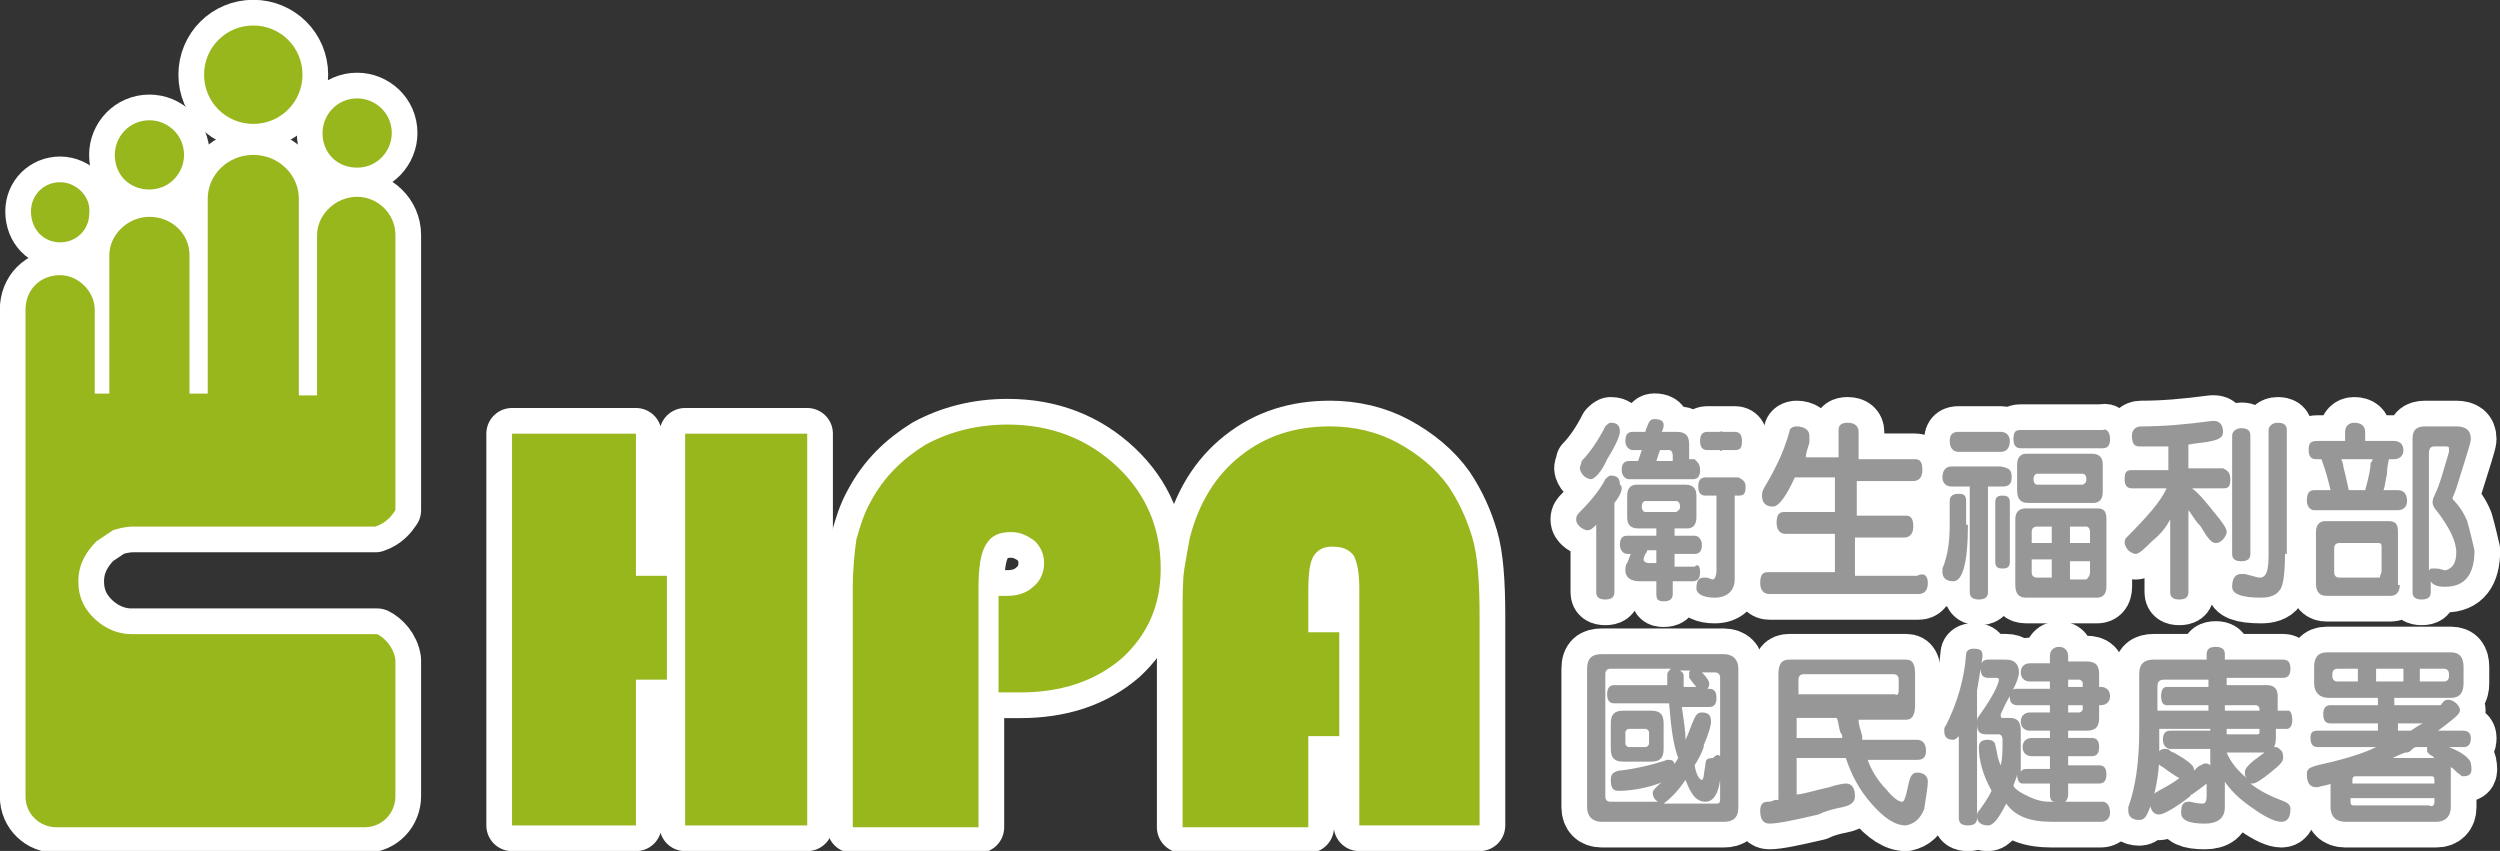 <?xml version="1.0" encoding="utf-8"?>
<!-- Generator: Adobe Illustrator 25.0.0, SVG Export Plug-In . SVG Version: 6.00 Build 0)  -->
<svg version="1.1" id="圖層_5" xmlns="http://www.w3.org/2000/svg" xmlns:xlink="http://www.w3.org/1999/xlink" x="0px" y="0px"
	 viewBox="0 0 137.2 46.7" style="enable-background:new 0 0 137.2 46.7;" xml:space="preserve">
<rect x="0" y="0" width="137.2" height="46.7" fill="#333333" stroke="none"/>
<style type="text/css">
	.st0{fill:#FFFFFF;stroke:#FFFFFF;stroke-width:2.819;stroke-linecap:round;stroke-linejoin:round;stroke-miterlimit:10;}
	.st1{fill:#98B71D;}
	.st2{fill:#979797;}
</style>
<g>
	<g>
		<g>
			<g>
				<path class="st0" d="M28.1,45.3V23.8h6.8v7.8h1.7v5.7h-1.7v8H28.1z M37.6,45.3V23.8h6.7v21.5H37.6z"/>
				<path class="st0" d="M46.8,45.3v-13c0-1.1,0.1-2,0.2-2.7c0.2-0.7,0.4-1.4,0.8-2.1c0.7-1.3,1.7-2.3,3-3.1
					c1.3-0.7,2.8-1.1,4.5-1.1c2.4,0,4.4,0.8,6,2.3c1.6,1.5,2.4,3.4,2.4,5.6c0,2-0.7,3.6-2.1,4.9C60.1,37.4,58.2,38,56,38
					c-0.3,0-0.5,0-0.7,0c-0.2,0-0.3,0-0.5,0v-5.3c0.1,0,0.1,0,0.2,0c0.1,0,0.1,0,0.3,0c0.6,0,1.1-0.2,1.4-0.5
					c0.4-0.3,0.6-0.8,0.6-1.3c0-0.5-0.2-0.9-0.5-1.2c-0.4-0.3-0.8-0.5-1.3-0.5c-0.7,0-1.1,0.2-1.4,0.7c-0.3,0.5-0.4,1.3-0.4,2.4
					v13.1H46.8z"/>
				<path class="st0" d="M64.9,45.3V33.9c0-1.2,0-2.1,0.1-2.7c0.1-0.6,0.2-1.2,0.3-1.7c0.5-1.9,1.4-3.4,2.8-4.5
					c1.4-1.1,3-1.6,4.9-1.6c1.3,0,2.6,0.3,3.7,0.9c1.1,0.6,2.1,1.4,2.8,2.4c0.6,0.9,1,1.8,1.3,2.8c0.3,1,0.4,2.5,0.4,4.3v11.5h-6.6
					v-13c0-0.8-0.1-1.4-0.3-1.8C74,30.1,73.6,30,73.1,30c-0.5,0-0.8,0.2-1,0.5c-0.2,0.3-0.3,0.9-0.3,1.9v2.3h1.7v5.7h-1.7v5H64.9z"
					/>
			</g>
			<g>
				<path class="st0" d="M88.6,27.6v4.9c0,0.3-0.2,0.4-0.5,0.4c-0.3,0-0.5-0.1-0.5-0.4v-3.7c-0.2,0.2-0.3,0.3-0.5,0.3
					c-0.1,0-0.3-0.1-0.4-0.2c-0.1-0.1-0.2-0.2-0.2-0.4s0.1-0.3,0.2-0.4c0.8-0.8,1.2-1.4,1.4-1.8c0.1-0.1,0.2-0.2,0.3-0.2
					c0.4,0,0.5,0.2,0.5,0.5C89.1,26.7,89,27.1,88.6,27.6z M87.3,26.3c-0.1,0-0.3-0.1-0.4-0.2c-0.1-0.1-0.2-0.3-0.2-0.4
					s0.1-0.3,0.1-0.4c0.4-0.4,0.9-1.1,1.3-1.9c0.1-0.1,0.2-0.2,0.3-0.2c0.4,0,0.5,0.2,0.5,0.5c0,0.2-0.2,0.7-0.7,1.5
					C87.9,25.9,87.5,26.3,87.3,26.3z M93.3,31.4c0,0.3-0.1,0.5-0.4,0.5h-1.1v0.7c0,0.3-0.2,0.4-0.5,0.4c-0.3,0-0.4-0.1-0.4-0.4v-0.7
					h-0.9c-0.5,0-0.8-0.2-0.8-0.6c0-0.1,0-0.3,0.1-0.4c0.1-0.2,0.1-0.3,0.2-0.5h-0.2c-0.2,0-0.4-0.2-0.4-0.5c0-0.3,0.1-0.5,0.4-0.5
					h1.6V29h-1c-0.4,0-0.6-0.2-0.6-0.6v-1.2c0-0.4,0.2-0.6,0.5-0.6h2.7c0.4,0,0.6,0.2,0.6,0.6v1.2c0,0.4-0.2,0.6-0.5,0.6h-0.7v0.4
					h1.1c0.2,0,0.4,0.2,0.4,0.5c0,0.3-0.1,0.5-0.4,0.5h-1.1v0.7h1.1C93.2,30.9,93.3,31.1,93.3,31.4z M93.3,25.8
					c0,0.3-0.1,0.5-0.4,0.5h-3.5c-0.2,0-0.4-0.2-0.4-0.5c0-0.3,0.1-0.5,0.4-0.5h0.5l0.2-0.6h-0.5c-0.2,0-0.4-0.2-0.4-0.5
					c0-0.3,0.1-0.5,0.4-0.5h0.7c0,0,0-0.1,0.1-0.3c0.1-0.3,0.2-0.4,0.4-0.4c0.3,0,0.5,0.1,0.5,0.3c0,0.1,0,0.2-0.1,0.4H92
					c0.5,0,0.7,0.2,0.7,0.7v0.8h0.3C93.2,25.4,93.3,25.5,93.3,25.8z M92.2,27.8c0-0.2-0.1-0.3-0.2-0.3h-1.7c-0.1,0-0.2,0.1-0.2,0.3
					c0,0.2,0.1,0.3,0.2,0.3H92C92.1,28,92.2,28,92.2,27.8z M90.9,30.9v-0.7h-0.5c0,0,0,0.1-0.1,0.2c-0.1,0.2-0.1,0.3-0.1,0.3
					c0,0.1,0.1,0.2,0.3,0.2H90.9z M91.8,25.4V25c0-0.2-0.1-0.3-0.2-0.3h-0.5l-0.2,0.6H91.8z M95.8,26.7c0,0.4-0.1,0.5-0.4,0.5h-0.2
					v4.6c0,0.6-0.4,1-1.1,1c-0.6,0-1-0.2-1-0.5c0-0.4,0.1-0.6,0.4-0.6c0,0,0.1,0,0.1,0c0.2,0,0.3,0.1,0.4,0.1c0,0,0,0,0,0
					c0.1,0,0.2-0.2,0.2-0.5v-4.1h-0.6c-0.3,0-0.4-0.2-0.4-0.5c0-0.3,0.1-0.5,0.4-0.5h1.8C95.6,26.3,95.8,26.4,95.8,26.7z M95.6,24.2
					c0,0.4-0.1,0.5-0.4,0.5h-1.5c-0.3,0-0.4-0.2-0.4-0.5c0-0.3,0.1-0.5,0.4-0.5h1.5C95.5,23.7,95.6,23.9,95.6,24.2z"/>
				<path class="st0" d="M105.8,32c0,0.4-0.2,0.6-0.5,0.6h-8.2c-0.3,0-0.5-0.2-0.5-0.6c0-0.4,0.1-0.6,0.4-0.6h3.7v-2.1h-2.7
					c-0.3,0-0.5-0.2-0.5-0.6c0-0.4,0.1-0.6,0.4-0.6h2.8v-1.9h-2.2c-0.5,1.1-0.9,1.6-1.2,1.6c-0.4,0-0.6-0.2-0.6-0.6
					c0-0.1,0-0.2,0.1-0.4c0.6-1,1.1-2,1.4-3.1c0-0.2,0.2-0.3,0.4-0.3c0.4,0,0.7,0.2,0.7,0.5c0,0.1,0,0.1,0,0.2c0,0,0,0.1,0,0.2
					c-0.1,0.3-0.2,0.6-0.2,0.8h1.8v-1.5c0-0.3,0.2-0.4,0.5-0.4c0.4,0,0.6,0.2,0.6,0.5v1.5h3.1c0.3,0,0.4,0.2,0.4,0.6
					s-0.2,0.6-0.5,0.6h-3.1v1.9h2.7c0.3,0,0.4,0.2,0.4,0.6c0,0.4-0.2,0.6-0.5,0.6h-2.7v2.1h3.4C105.6,31.4,105.8,31.6,105.8,32z"/>
				<path class="st0" d="M108,28.8c0,2.1-0.3,3.1-0.8,3.1c-0.4,0-0.6-0.2-0.6-0.5c0-0.1,0-0.2,0-0.2c0.3-0.7,0.4-1.5,0.4-2.4v-1.3
					c0-0.3,0.2-0.4,0.5-0.4c0.3,0,0.4,0.1,0.4,0.4V28.8z M110.4,26.2c0,0.4-0.2,0.5-0.5,0.5h-0.8v5.8c0,0.3-0.2,0.4-0.5,0.4
					c-0.3,0-0.5-0.1-0.5-0.4v-5.8h-1c-0.3,0-0.5-0.2-0.5-0.5c0-0.4,0.2-0.6,0.5-0.6h2.7C110.3,25.7,110.4,25.8,110.4,26.2z
					 M110.3,24.2c0,0.4-0.2,0.6-0.5,0.6h-2.3c-0.3,0-0.5-0.2-0.5-0.6c0-0.4,0.2-0.5,0.5-0.5h2.3C110.1,23.7,110.3,23.9,110.3,24.2z
					 M110.3,30.8c0,0.3-0.1,0.4-0.4,0.4c-0.3,0-0.4-0.1-0.4-0.4v-3.2c0-0.3,0.1-0.4,0.4-0.4c0.3,0,0.4,0.1,0.4,0.4V30.8z
					 M115.8,24.1c0,0.3-0.1,0.5-0.4,0.5h-4.5c-0.3,0-0.4-0.2-0.4-0.5c0-0.4,0.1-0.5,0.4-0.5h4.5C115.6,23.5,115.8,23.7,115.8,24.1z
					 M115.6,32.2c0,0.4-0.2,0.6-0.5,0.6h-3.9c-0.4,0-0.6-0.2-0.6-0.7v-3.6c0-0.4,0.2-0.6,0.6-0.6h3.9c0.4,0,0.5,0.2,0.5,0.6V32.2z
					 M115.4,27c0,0.4-0.2,0.6-0.5,0.6h-3.6c-0.4,0-0.6-0.2-0.6-0.7v-1.4c0-0.4,0.2-0.6,0.5-0.6h3.6c0.4,0,0.6,0.2,0.6,0.6V27z
					 M112.6,29.8v-0.9h-0.8c-0.2,0-0.3,0.1-0.3,0.3v0.6H112.6z M112.6,31.7v-1h-1.1v0.7c0,0.2,0.1,0.3,0.3,0.3H112.6z M114.5,26.3
					c0-0.2-0.1-0.3-0.2-0.3h-2.5c-0.1,0-0.2,0.1-0.2,0.3c0,0.2,0.1,0.3,0.2,0.3h2.5C114.5,26.5,114.5,26.4,114.5,26.3z M114.7,29.8
					v-0.6c0-0.2-0.1-0.3-0.2-0.3h-0.9v0.9H114.7z M114.7,31.4v-0.6h-1.1v1h0.9C114.6,31.7,114.7,31.6,114.7,31.4z"/>
				<path class="st0" d="M122.4,26.3c0,0.4-0.1,0.5-0.4,0.5h-1.7c0.4,0.3,0.8,0.8,1.2,1.3c0.5,0.6,0.7,0.9,0.7,1.1
					c0,0.1-0.1,0.3-0.2,0.4c-0.1,0.1-0.2,0.2-0.4,0.2c-0.2,0-0.4-0.2-0.7-0.7c-0.1-0.2-0.2-0.3-0.2-0.3c0,0,0,0-0.1-0.1
					c-0.3-0.4-0.4-0.6-0.5-0.7v4.5c0,0.3-0.2,0.4-0.5,0.4c-0.3,0-0.5-0.1-0.5-0.4v-4c-0.2,0.4-0.5,0.8-1,1.2
					c-0.4,0.4-0.7,0.7-0.9,0.7c-0.1,0-0.3-0.1-0.4-0.2c-0.1-0.1-0.2-0.3-0.2-0.4c0-0.1,0-0.2,0.1-0.3c1.1-1.1,1.9-2,2.2-2.7h-1.9
					c-0.3,0-0.4-0.2-0.4-0.5c0-0.4,0.1-0.5,0.4-0.5h2v-1.3c-0.7,0-1.2,0-1.6,0c-0.3,0-0.4-0.2-0.4-0.6c0-0.3,0.2-0.5,0.5-0.5
					c1.2,0,2.4-0.1,3.9-0.3c0,0,0.1,0,0.1,0c0.3,0,0.5,0.2,0.5,0.6c0,0.3-0.2,0.4-0.6,0.5c-0.4,0.1-0.8,0.1-1.3,0.2v1.3h1.9
					C122.2,25.8,122.4,25.9,122.4,26.3z M125.4,30.4c0,1.1-0.1,1.8-0.3,2c-0.2,0.3-0.6,0.4-1,0.4c-1.1,0-1.6-0.2-1.6-0.6
					c0-0.5,0.2-0.7,0.5-0.7c0,0,0.1,0,0.2,0c0.4,0.1,0.7,0.2,0.8,0.2c0.4,0,0.5-0.4,0.5-1.3v-6.8c0-0.2,0.2-0.4,0.5-0.4
					c0.3,0,0.5,0.1,0.5,0.4V30.4z M123.5,30.4c0,0.3-0.2,0.4-0.5,0.4c-0.3,0-0.5-0.1-0.5-0.4v-6.5c0-0.2,0.2-0.4,0.5-0.4
					c0.3,0,0.5,0.1,0.5,0.4V30.4z"/>
				<path class="st0" d="M132.1,27.5c0,0.3-0.2,0.5-0.5,0.5H127c-0.2,0-0.4-0.2-0.4-0.5c0-0.4,0.1-0.6,0.4-0.6h0.9
					c-0.1-0.4-0.2-0.9-0.5-1.7h-0.3c-0.3,0-0.4-0.2-0.4-0.5c0-0.4,0.1-0.5,0.5-0.5h1.5v-0.5c0-0.3,0.2-0.5,0.5-0.5
					c0.4,0,0.6,0.2,0.6,0.5v0.5h1.6c0.3,0,0.5,0.2,0.5,0.5c0,0.3-0.2,0.5-0.5,0.5h-0.3c0,0.1-0.1,0.4-0.1,0.7c0,0,0,0.1,0,0.1
					c-0.1,0.4-0.1,0.7-0.2,0.9h0.8C131.9,26.9,132.1,27.1,132.1,27.5z M131.7,32.1c0,0.4-0.2,0.6-0.5,0.6h-3.5
					c-0.4,0-0.6-0.2-0.6-0.7v-2.8c0-0.4,0.2-0.6,0.5-0.6h3.5c0.4,0,0.5,0.2,0.5,0.6V32.1z M130.7,31.3v-1.3c0-0.2-0.1-0.2-0.2-0.2
					h-2.1c-0.2,0-0.3,0.1-0.3,0.3v1.3c0,0.2,0.1,0.3,0.3,0.3h2.2C130.6,31.6,130.7,31.5,130.7,31.3z M130.2,25.2h-1.7
					c0,0.1,0.1,0.2,0.1,0.4c0.1,0.4,0.2,0.8,0.3,1.3h0.9c0.2-0.7,0.3-1.2,0.3-1.5C130.2,25.3,130.2,25.3,130.2,25.2z M135.8,30.2
					c0,1.3-0.5,2-1.6,2c0,0-0.1,0-0.1,0c-0.3,0-0.6-0.1-0.7-0.3v0.6c0,0.3-0.2,0.4-0.5,0.4c-0.3,0-0.5-0.1-0.5-0.4v-8.4
					c0-0.5,0.2-0.7,0.7-0.7h1.7c0.5,0,0.8,0.2,0.8,0.7c0,0.2-0.3,1.1-0.8,2.7c-0.1,0.3-0.2,0.5-0.2,0.5c0,0.1,0,0.1,0.1,0.2
					c0.2,0.2,0.5,0.6,0.7,1.1C135.6,29.3,135.7,29.8,135.8,30.2z M134.8,30.3c0-0.6-0.4-1.4-1.1-2.3c-0.1-0.1-0.2-0.3-0.2-0.4
					c0-0.1,0-0.2,0.1-0.4c0.3-0.6,0.5-1.4,0.8-2.4c0-0.1,0-0.1,0-0.2c0-0.1-0.1-0.1-0.2-0.1h-0.6c-0.2,0-0.3,0.1-0.3,0.4v6.4
					c0.1-0.1,0.1-0.1,0.2-0.1c0,0,0.1,0,0.2,0c0.2,0,0.4,0.1,0.5,0.1C134.6,31.2,134.8,30.9,134.8,30.3z"/>
				<path class="st0" d="M95.4,44.3c0,0.6-0.3,0.8-0.8,0.8h-6.7c-0.5,0-0.8-0.3-0.8-0.8v-7.6c0-0.6,0.3-0.8,0.8-0.8h6.7
					c0.5,0,0.8,0.3,0.8,0.8V44.3z M92.1,41.6c-0.3-0.8-0.4-1.8-0.5-3h-3c-0.3,0-0.4-0.2-0.4-0.5c0-0.3,0.1-0.5,0.4-0.5h2.9
					c0-0.3,0-0.5,0-0.6c0-0.1,0.1-0.2,0.2-0.3h-3.3c-0.2,0-0.3,0.1-0.3,0.3v6.7c0,0.2,0.1,0.3,0.3,0.3h2.6c-0.2-0.1-0.3-0.3-0.3-0.5
					c0-0.1,0.1-0.2,0.2-0.3c0.2-0.2,0.3-0.3,0.4-0.3c-1,0.4-1.9,0.5-2.5,0.5c-0.3,0-0.4-0.2-0.4-0.6c0-0.3,0.1-0.4,0.4-0.5
					c0.9-0.1,1.8-0.3,2.7-0.6c0,0,0.1,0,0.1,0c0.2,0,0.3,0.1,0.3,0.3C91.8,42,92,41.8,92.1,41.6z M91.3,41.1c0,0.5-0.2,0.7-0.7,0.7
					h-1.5c-0.5,0-0.7-0.2-0.7-0.7v-1.4c0-0.5,0.2-0.7,0.7-0.7h1.5c0.5,0,0.7,0.2,0.7,0.7V41.1z M90.5,40.8v-0.6
					c0-0.1-0.1-0.2-0.2-0.2h-0.9c-0.1,0-0.2,0.1-0.2,0.2v0.6c0,0.1,0.1,0.2,0.2,0.2h0.9C90.4,41,90.5,40.9,90.5,40.8z M94.4,43.8v-1
					C94.3,43.6,94,44,93.6,44c-0.5,0-0.8-0.4-1.1-1.2c-0.4,0.6-0.8,1-1.2,1.3h2.9C94.4,44.1,94.4,44,94.4,43.8z M93.1,37.7
					c-0.2-0.2-0.3-0.4-0.4-0.5c0,0,0-0.1,0-0.2c0-0.1,0-0.2,0.1-0.2h-0.6c0.1,0.1,0.2,0.1,0.2,0.3c0,0.2,0,0.4,0,0.6H93.1z
					 M94.4,41.5v-4.3c0-0.2-0.1-0.3-0.3-0.3h-0.7c0.3,0.3,0.4,0.5,0.4,0.6c0,0.1,0,0.2-0.1,0.3h0.1c0.3,0,0.4,0.2,0.4,0.5
					c0,0.3-0.1,0.5-0.4,0.5h-1.5c0.1,0.7,0.2,1.3,0.2,1.8c0.2-0.4,0.3-0.8,0.5-1.2c0.1-0.2,0.2-0.3,0.4-0.3c0.4,0,0.5,0.2,0.5,0.5
					c0,0.2-0.1,0.6-0.4,1.3c0,0,0,0,0,0.1c-0.1,0.3-0.3,0.7-0.5,1c0.1,0.6,0.3,0.8,0.4,0.8c0.1,0,0.1-0.3,0.2-0.9
					c0-0.2,0.1-0.3,0.4-0.3C94.2,41.4,94.3,41.4,94.4,41.5z"/>
				<path class="st0" d="M104.6,45.3c-0.6,0-1.2-0.4-1.9-1.2c-0.7-0.8-1.1-1.6-1.4-2.5h-2.7v2c0.3,0,0.9-0.2,1.8-0.4
					c0.6-0.2,0.9-0.2,0.9-0.2c0.3,0,0.5,0.2,0.5,0.7c0,0.3-0.2,0.5-0.7,0.6c-0.5,0.1-0.9,0.2-1.3,0.4c-1.3,0.3-2.2,0.5-2.7,0.5
					c-0.3,0-0.5-0.2-0.5-0.7c0-0.3,0.1-0.5,0.4-0.5c0.1,0,0.2,0,0.4-0.1c0.1,0,0.2,0,0.2,0v-6.9c0-0.6,0.2-0.8,0.6-0.8c0,0,0,0,0,0
					h6.4h0c0.4,0,0.5,0.3,0.5,0.8v1.7c0,0.6-0.2,0.8-0.5,0.8h0H102c0,0.3,0.1,0.5,0.2,0.9c0,0.1,0,0.2,0,0.2h3
					c0.3,0,0.5,0.2,0.5,0.6c0,0.4-0.2,0.5-0.5,0.5h-2.7c0.2,0.6,0.6,1.2,1,1.6c0.4,0.5,0.7,0.7,0.9,0.7c0.1,0,0.2-0.3,0.3-0.8
					c0.1-0.5,0.2-0.8,0.5-0.8c0.4,0,0.6,0.2,0.6,0.5c0,0.3-0.1,0.8-0.2,1.5C105.4,44.9,105.1,45.2,104.6,45.3z M104.2,37.9v-0.6
					c0-0.2-0.1-0.3-0.3-0.3H99c-0.2,0-0.3,0.1-0.3,0.3v0.8h5.3C104.1,38.2,104.2,38.1,104.2,37.9z M101.1,40.4c0,0,0-0.1-0.1-0.2
					c-0.1-0.3-0.1-0.6-0.2-0.8h-2.2v1.1H101.1z"/>
				<path class="st0" d="M108.5,37.9v7c0,0.3-0.2,0.4-0.5,0.4c-0.3,0-0.5-0.1-0.5-0.4v-4.5c-0.1,0.1-0.2,0.2-0.3,0.2
					c-0.4,0-0.5-0.2-0.5-0.5c0-0.1,0-0.2,0.1-0.3c0.6-1.2,1-2.5,1.1-3.9c0-0.2,0.2-0.3,0.4-0.3c0.4,0,0.5,0.1,0.5,0.4
					C108.8,36.1,108.7,36.7,108.5,37.9z M115.8,44.6c0,0.3-0.2,0.5-0.5,0.5h-2.7c-1.2,0-2-0.3-2.5-1c-0.4,0.8-0.7,1.2-1,1.2
					c-0.4,0-0.6-0.2-0.6-0.5c0-0.1,0-0.2,0.1-0.3c0.3-0.4,0.5-0.7,0.7-1.1c-0.5-0.9-0.7-1.7-0.7-2.4c0-0.3,0.2-0.4,0.5-0.4
					c0.2,0,0.4,0.1,0.4,0.3c0.1,0.3,0.1,0.7,0.3,1.1c0.1-0.4,0.1-0.8,0.1-1.4c0-0.2-0.1-0.3-0.2-0.3h-0.7c-0.4,0-0.5-0.2-0.5-0.6
					c0-0.2,0-0.3,0.1-0.4c0.8-1.1,1.1-1.8,1.1-2c0-0.1-0.1-0.1-0.2-0.1h-0.4c-0.3,0-0.4-0.2-0.4-0.5c0-0.3,0.1-0.5,0.4-0.5h1
					c0.4,0,0.7,0.2,0.7,0.7c0,0.2-0.1,0.5-0.3,0.9c0,0,0,0.1,0,0.1c0-0.1,0.1-0.1,0.2-0.1h1.8v-0.4h-1.1c-0.3,0-0.5-0.2-0.5-0.5
					c0-0.3,0.2-0.5,0.5-0.5h1.1V36c0-0.3,0.2-0.5,0.5-0.5c0.3,0,0.5,0.2,0.5,0.5v0.3h1c0.5,0,0.7,0.2,0.7,0.7v0.7h0.1
					c0.3,0,0.5,0.2,0.5,0.5c0,0.3-0.2,0.5-0.5,0.5h-0.1v0.7c0,0.5-0.2,0.7-0.7,0.7h-1v0.4h1.3c0.3,0,0.4,0.2,0.4,0.5
					c0,0.3-0.1,0.5-0.4,0.5h-1.3V42h1.7c0.3,0,0.4,0.2,0.4,0.5c0,0.3-0.1,0.5-0.4,0.5h-1.7v0.6c0,0.2-0.1,0.4-0.2,0.4h2.1
					C115.6,44,115.8,44.2,115.8,44.6z M112.5,42v-0.5h-1c-0.3,0-0.5-0.2-0.5-0.5c0-0.3,0.2-0.5,0.5-0.5h1v-0.4h-1.1
					c-0.3,0-0.5-0.2-0.5-0.5c0-0.3,0.2-0.5,0.5-0.5h1.1v-0.4h-1.8c-0.2,0-0.4-0.1-0.4-0.4c0,0,0-0.1,0-0.1c-0.3,0.5-0.4,0.8-0.5,1
					c0,0,0,0.1,0,0.1c0,0,0,0.1,0.1,0.1h0.4c0.4,0,0.6,0.2,0.6,0.7v1c0,0.3,0,0.6,0,0.9c0,0.2,0,0.3,0,0.4c0-0.1,0.1-0.2,0.3-0.2
					H112.5z M112.8,44C112.8,44,112.8,44,112.8,44c-0.2,0-0.3-0.1-0.3-0.4V43h-1.5c-0.2,0-0.3-0.2-0.3-0.5c0,0.1-0.1,0.3-0.2,0.6
					c0,0.1,0.2,0.3,0.6,0.5c0.4,0.2,0.8,0.4,1.4,0.4C112.6,44,112.7,44,112.8,44z M114.3,37.7v-0.2c0-0.1-0.1-0.2-0.2-0.2h-0.6v0.4
					H114.3z M114.3,38.9v-0.2h-0.8v0.4h0.6C114.2,39.1,114.3,39,114.3,38.9z"/>
				<path class="st0" d="M125.8,39.5c0,0.3-0.1,0.5-0.3,0.5h-0.6v0.5c0,0.5-0.2,0.8-0.6,0.8h-2.1c0.2,0.5,0.6,1,1.1,1.4
					c-0.1-0.1-0.1-0.2-0.1-0.3c0-0.2,0.1-0.3,0.3-0.5c0.2-0.2,0.4-0.3,0.5-0.4c0.3-0.2,0.5-0.4,0.6-0.4c0.1-0.1,0.2-0.1,0.3-0.1
					c0.1,0,0.2,0.1,0.3,0.2c0.1,0.1,0.1,0.3,0.1,0.4c0,0.2-0.2,0.4-0.7,0.8c-0.5,0.4-0.8,0.6-1,0.6c0,0-0.1,0-0.1,0
					c0.5,0.4,1.1,0.7,1.9,1c0.2,0.1,0.3,0.2,0.3,0.4c0,0.5-0.2,0.7-0.5,0.7c-0.3,0-0.8-0.2-1.5-0.7c-0.6-0.4-1.2-0.9-1.6-1.5v1.4
					c0,0.6-0.4,0.9-1.1,0.9c-0.9,0-1.3-0.2-1.3-0.6c0-0.4,0.1-0.6,0.4-0.6c0,0,0,0,0.1,0c0.4,0.1,0.6,0.1,0.7,0.1
					c0.1,0,0.2-0.1,0.2-0.4V43c-0.1,0.1-0.4,0.3-0.8,0.6c-0.1,0-0.1,0.1-0.1,0.1c-0.9,0.7-1.5,1-1.7,1c-0.3,0-0.5-0.2-0.5-0.7
					c0-0.2,0.1-0.3,0.3-0.5c0.3-0.2,0.8-0.4,1.3-0.8c-0.2-0.1-0.5-0.3-0.9-0.6c-0.2-0.1-0.3-0.2-0.3-0.4c0-0.4,0.1-0.6,0.4-0.6
					c0.1,0,0.2,0,0.3,0.1c0,0,0.1,0.1,0.2,0.1c0.7,0.4,1.1,0.7,1.1,0.9c0,0.1,0,0.1,0,0.1c0.2-0.2,0.3-0.3,0.4-0.3
					c0.1-0.1,0.2-0.1,0.2-0.1c0.1,0,0.2,0,0.3,0.1v-0.9h-2.2c-0.2,0-0.4-0.2-0.4-0.5c0-0.3,0.1-0.5,0.4-0.5h2.2V40h-2.8v1.1
					c0,0.5,0,1-0.1,1.6c-0.1,0.6-0.2,1.1-0.4,1.6c-0.2,0.5-0.3,0.7-0.6,0.7c-0.4,0-0.6-0.2-0.6-0.5c0-0.1,0-0.1,0-0.2
					c0.4-1.1,0.6-2.5,0.6-4.2v-3.1c0-0.6,0.3-0.8,0.8-0.8h2.9v-0.3c0-0.3,0.2-0.4,0.5-0.4c0.3,0,0.5,0.1,0.5,0.4v0.3h3.2
					c0.3,0,0.4,0.2,0.4,0.5c0,0.3-0.1,0.5-0.4,0.5h-3.1v0.4h2.2c0.4,0,0.6,0.2,0.6,0.6V39h0.6C125.7,39,125.8,39.2,125.8,39.5z
					 M121.2,39v-0.3h-2.3c-0.2,0-0.3-0.2-0.3-0.5c0-0.3,0.1-0.5,0.3-0.5h2.3v-0.4h-2.4c-0.3,0-0.4,0.1-0.4,0.4V39H121.2z M124,39
					v-0.1c0-0.1-0.1-0.2-0.2-0.2h-1.7V39H124z M124,40.2V40h-1.8v0.3h1.7C123.9,40.3,124,40.3,124,40.2z"/>
				<path class="st0" d="M135.2,42.6c-0.1,0-0.1,0-0.2-0.1c-0.2-0.1-0.3-0.3-0.5-0.4v2.2c0,0.5-0.3,0.8-0.8,0.8h-5
					c-0.5,0-0.8-0.3-0.8-0.8V43c-0.1,0.1-0.4,0.1-0.7,0.2c0,0,0,0,0,0c0,0-0.1,0-0.1,0c-0.3,0-0.5-0.2-0.5-0.7c0-0.1,0-0.2,0.1-0.3
					c0.1-0.1,0.4-0.2,0.9-0.3c1.3-0.3,2.2-0.6,2.8-0.9h-3.2c-0.3,0-0.4-0.2-0.4-0.5c0,0,0,0,0,0c0-0.3,0.1-0.4,0.4-0.4h3.3v-0.4
					h-2.6c-0.3,0-0.4-0.2-0.4-0.5c0-0.3,0.1-0.5,0.4-0.5h2.6v-0.4c0,0-0.2,0-0.7,0c-0.5,0-1.2,0-2,0c-0.5,0-0.8-0.3-0.8-0.8v-0.9
					c0-0.5,0.2-0.8,0.7-0.8h6.8c0.5,0,0.7,0.3,0.7,0.8v0.9c0,0.5-0.2,0.8-0.7,0.8h-3.1v0.4h2.5c0.1,0,0.1-0.1,0.2-0.2
					c0.1-0.1,0.2-0.1,0.3-0.1c0.1,0,0.3,0.1,0.4,0.2c0.1,0.1,0.2,0.2,0.2,0.4c0,0.2-0.4,0.5-1.2,1.1h1.4c0.2,0,0.4,0.1,0.4,0.4
					c0,0.3-0.1,0.5-0.4,0.5h-0.8c0.8,0.3,1.2,0.7,1.2,0.9C135.7,42.4,135.6,42.6,135.2,42.6z M129.4,37.4v-0.7h-1.1
					c-0.2,0-0.3,0.1-0.3,0.3v0.1c0,0.2,0.1,0.3,0.3,0.3H129.4z M133.6,43v-0.2c0-0.2-0.1-0.2-0.2-0.2h-4.1c-0.2,0-0.2,0.1-0.2,0.3
					V43H133.6z M133.6,44v-0.2H129V44c0,0.2,0.1,0.2,0.2,0.2h4.1C133.5,44.3,133.6,44.2,133.6,44z M131.9,37.4v-0.7h-1.5v0.7H131.9z
					 M133.8,41.7c-0.1,0-0.2-0.1-0.3-0.2c-0.2-0.1-0.3-0.2-0.3-0.3c0-0.1,0-0.1,0-0.2h-0.6c-0.1,0-0.2,0.1-0.3,0.2
					c-0.1,0.1-0.2,0.1-0.3,0.1c0,0-0.3,0.1-0.7,0.3H133.8z M133,39.7h-1.4v0.4h0.7C132.6,39.9,132.9,39.7,133,39.7z M134.4,37.1V37
					c0-0.2-0.1-0.3-0.3-0.3h-1.3v0.7h1.3C134.3,37.4,134.4,37.3,134.4,37.1z"/>
			</g>
			<g>
				<path class="st0" d="M19.6,9.2c1.1,0,1.9-0.9,1.9-1.9c0-1.1-0.9-1.9-1.9-1.9c-1.1,0-1.9,0.9-1.9,1.9C17.7,8.4,18.5,9.2,19.6,9.2
					z"/>
				<path class="st0" d="M8.2,10.4c1.1,0,1.9-0.9,1.9-1.9c0-1.1-0.9-1.9-1.9-1.9c-1.1,0-1.9,0.9-1.9,1.9C6.3,9.6,7.1,10.4,8.2,10.4z
					"/>
				<path class="st0" d="M3.3,13.3c0.9,0,1.6-0.7,1.6-1.6C5,10.8,4.2,10,3.3,10c-0.9,0-1.6,0.7-1.6,1.6C1.7,12.6,2.4,13.3,3.3,13.3z
					"/>
				<path class="st0" d="M13.9,6.8c1.5,0,2.7-1.2,2.7-2.7c0-1.5-1.2-2.7-2.7-2.7c-1.5,0-2.7,1.2-2.7,2.7C11.2,5.6,12.4,6.8,13.9,6.8
					z"/>
				<path class="st0" d="M19.6,10.8c-1.2,0-2.2,1-2.2,2.1v8.8h-1V10.9c0-1.3-1.1-2.4-2.5-2.4c-1.4,0-2.5,1.1-2.5,2.4v10.7h-1v-7.6
					c0-1.2-1-2.1-2.2-2.1c-1.2,0-2.2,1-2.2,2.1v7.6H5.2V17c0-1-0.9-1.9-1.9-1.9c-1.1,0-1.9,0.8-1.9,1.9v6.4v8.3v12
					c0,1,0.8,1.7,1.7,1.7H20c1,0,1.7-0.8,1.7-1.7v-7.5c-0.1-0.7-0.6-1.2-1-1.4H7.2c-1.1,0-2.1-0.7-2.6-1.6c-0.2-0.4-0.3-0.8-0.3-1.3
					c0-0.9,0.4-1.6,1-2.2c0.3-0.2,0.6-0.4,0.9-0.6c0.3-0.1,0.7-0.2,1.1-0.2h3.2h1h4.9h1h3.2c0.6-0.2,0.9-0.6,1.1-0.9v-4.5V12.9
					C21.7,11.7,20.7,10.8,19.6,10.8z"/>
			</g>
		</g>
	</g>
	<g>
		<g>
			<g>
				<path class="st1" d="M28.1,45.3V23.8h6.8v7.8h1.7v5.7h-1.7v8H28.1z M37.6,45.3V23.8h6.7v21.5H37.6z"/>
				<path class="st1" d="M46.8,45.3v-13c0-1.1,0.1-2,0.2-2.7c0.2-0.7,0.4-1.4,0.8-2.1c0.7-1.3,1.7-2.3,3-3.1
					c1.3-0.7,2.8-1.1,4.5-1.1c2.4,0,4.4,0.8,6,2.3c1.6,1.5,2.4,3.4,2.4,5.6c0,2-0.7,3.6-2.1,4.9C60.1,37.4,58.2,38,56,38
					c-0.3,0-0.5,0-0.7,0c-0.2,0-0.3,0-0.5,0v-5.3c0.1,0,0.1,0,0.2,0c0.1,0,0.1,0,0.3,0c0.6,0,1.1-0.2,1.4-0.5
					c0.4-0.3,0.6-0.8,0.6-1.3c0-0.5-0.2-0.9-0.5-1.2c-0.4-0.3-0.8-0.5-1.3-0.5c-0.7,0-1.1,0.2-1.4,0.7c-0.3,0.5-0.4,1.3-0.4,2.4
					v13.1H46.8z"/>
				<path class="st1" d="M64.9,45.3V33.9c0-1.2,0-2.1,0.1-2.7c0.1-0.6,0.2-1.2,0.3-1.7c0.5-1.9,1.4-3.4,2.8-4.5
					c1.4-1.1,3-1.6,4.9-1.6c1.3,0,2.6,0.3,3.7,0.9c1.1,0.6,2.1,1.4,2.8,2.4c0.6,0.9,1,1.8,1.3,2.8c0.3,1,0.4,2.5,0.4,4.3v11.5h-6.6
					v-13c0-0.8-0.1-1.4-0.3-1.8C74,30.1,73.6,30,73.1,30c-0.5,0-0.8,0.2-1,0.5c-0.2,0.3-0.3,0.9-0.3,1.9v2.3h1.7v5.7h-1.7v5H64.9z"
					/>
			</g>
			<g>
				<path class="st2" d="M88.6,27.6v4.9c0,0.3-0.2,0.4-0.5,0.4c-0.3,0-0.5-0.1-0.5-0.4v-3.7c-0.2,0.2-0.3,0.3-0.5,0.3
					c-0.1,0-0.3-0.1-0.4-0.2c-0.1-0.1-0.2-0.2-0.2-0.4s0.1-0.3,0.2-0.4c0.8-0.8,1.2-1.4,1.4-1.8c0.1-0.1,0.2-0.2,0.3-0.2
					c0.4,0,0.5,0.2,0.5,0.5C89.1,26.7,89,27.1,88.6,27.6z M87.3,26.3c-0.1,0-0.3-0.1-0.4-0.2c-0.1-0.1-0.2-0.3-0.2-0.4
					s0.1-0.3,0.1-0.4c0.4-0.4,0.9-1.1,1.3-1.9c0.1-0.1,0.2-0.2,0.3-0.2c0.4,0,0.5,0.2,0.5,0.5c0,0.2-0.2,0.7-0.7,1.5
					C87.9,25.9,87.5,26.3,87.3,26.3z M93.3,31.4c0,0.3-0.1,0.5-0.4,0.5h-1.1v0.7c0,0.3-0.2,0.4-0.5,0.4c-0.3,0-0.4-0.1-0.4-0.4v-0.7
					h-0.9c-0.5,0-0.8-0.2-0.8-0.6c0-0.1,0-0.3,0.1-0.4c0.1-0.2,0.1-0.3,0.2-0.5h-0.2c-0.2,0-0.4-0.2-0.4-0.5c0-0.3,0.1-0.5,0.4-0.5
					h1.6V29h-1c-0.4,0-0.6-0.2-0.6-0.6v-1.2c0-0.4,0.2-0.6,0.5-0.6h2.7c0.4,0,0.6,0.2,0.6,0.6v1.2c0,0.4-0.2,0.6-0.5,0.6h-0.7v0.4
					h1.1c0.2,0,0.4,0.2,0.4,0.5c0,0.3-0.1,0.5-0.4,0.5h-1.1v0.7h1.1C93.2,30.9,93.3,31.1,93.3,31.4z M93.3,25.8
					c0,0.3-0.1,0.5-0.4,0.5h-3.5c-0.2,0-0.4-0.2-0.4-0.5c0-0.3,0.1-0.5,0.4-0.5h0.5l0.2-0.6h-0.5c-0.2,0-0.4-0.2-0.4-0.5
					c0-0.3,0.1-0.5,0.4-0.5h0.7c0,0,0-0.1,0.1-0.3c0.1-0.3,0.2-0.4,0.4-0.4c0.3,0,0.5,0.1,0.5,0.3c0,0.1,0,0.2-0.1,0.4H92
					c0.5,0,0.7,0.2,0.7,0.7v0.8h0.3C93.2,25.4,93.3,25.5,93.3,25.8z M92.2,27.8c0-0.2-0.1-0.3-0.2-0.3h-1.7c-0.1,0-0.2,0.1-0.2,0.3
					c0,0.2,0.1,0.3,0.2,0.3H92C92.1,28,92.2,28,92.2,27.8z M90.9,30.9v-0.7h-0.5c0,0,0,0.1-0.1,0.2c-0.1,0.2-0.1,0.3-0.1,0.3
					c0,0.1,0.1,0.2,0.3,0.2H90.9z M91.8,25.4V25c0-0.2-0.1-0.3-0.2-0.3h-0.5l-0.2,0.6H91.8z M95.8,26.7c0,0.4-0.1,0.5-0.4,0.5h-0.2
					v4.6c0,0.6-0.4,1-1.1,1c-0.6,0-1-0.2-1-0.5c0-0.4,0.1-0.6,0.4-0.6c0,0,0.1,0,0.1,0c0.2,0,0.3,0.1,0.4,0.1c0,0,0,0,0,0
					c0.1,0,0.2-0.2,0.2-0.5v-4.1h-0.6c-0.3,0-0.4-0.2-0.4-0.5c0-0.3,0.1-0.5,0.4-0.5h1.8C95.6,26.3,95.8,26.4,95.8,26.7z M95.6,24.2
					c0,0.4-0.1,0.5-0.4,0.5h-1.5c-0.3,0-0.4-0.2-0.4-0.5c0-0.3,0.1-0.5,0.4-0.5h1.5C95.5,23.7,95.6,23.9,95.6,24.2z"/>
				<path class="st2" d="M105.8,32c0,0.4-0.2,0.6-0.5,0.6h-8.2c-0.3,0-0.5-0.2-0.5-0.6c0-0.4,0.1-0.6,0.4-0.6h3.7v-2.1h-2.7
					c-0.3,0-0.5-0.2-0.5-0.6c0-0.4,0.1-0.6,0.4-0.6h2.8v-1.9h-2.2c-0.5,1.1-0.9,1.6-1.2,1.6c-0.4,0-0.6-0.2-0.6-0.6
					c0-0.1,0-0.2,0.1-0.4c0.6-1,1.1-2,1.4-3.1c0-0.2,0.2-0.3,0.4-0.3c0.4,0,0.7,0.2,0.7,0.5c0,0.1,0,0.1,0,0.2c0,0,0,0.1,0,0.2
					c-0.1,0.3-0.2,0.6-0.2,0.8h1.8v-1.5c0-0.3,0.2-0.4,0.5-0.4c0.4,0,0.6,0.2,0.6,0.5v1.5h3.1c0.3,0,0.4,0.2,0.4,0.6
					s-0.2,0.6-0.5,0.6h-3.1v1.9h2.7c0.3,0,0.4,0.2,0.4,0.6c0,0.4-0.2,0.6-0.5,0.6h-2.7v2.1h3.4C105.6,31.4,105.8,31.6,105.8,32z"/>
				<path class="st2" d="M108,28.8c0,2.1-0.3,3.1-0.8,3.1c-0.4,0-0.6-0.2-0.6-0.5c0-0.1,0-0.2,0-0.2c0.3-0.7,0.4-1.5,0.4-2.4v-1.3
					c0-0.3,0.2-0.4,0.5-0.4c0.3,0,0.4,0.1,0.4,0.4V28.8z M110.4,26.2c0,0.4-0.2,0.5-0.5,0.5h-0.8v5.8c0,0.3-0.2,0.4-0.5,0.4
					c-0.3,0-0.5-0.1-0.5-0.4v-5.8h-1c-0.3,0-0.5-0.2-0.5-0.5c0-0.4,0.2-0.6,0.5-0.6h2.7C110.3,25.7,110.4,25.8,110.4,26.2z
					 M110.3,24.2c0,0.4-0.2,0.6-0.5,0.6h-2.3c-0.3,0-0.5-0.2-0.5-0.6c0-0.4,0.2-0.5,0.5-0.5h2.3C110.1,23.7,110.3,23.9,110.3,24.2z
					 M110.3,30.8c0,0.3-0.1,0.4-0.4,0.4c-0.3,0-0.4-0.1-0.4-0.4v-3.2c0-0.3,0.1-0.4,0.4-0.4c0.3,0,0.4,0.1,0.4,0.4V30.8z
					 M115.8,24.1c0,0.3-0.1,0.5-0.4,0.5h-4.5c-0.3,0-0.4-0.2-0.4-0.5c0-0.4,0.1-0.5,0.4-0.5h4.5C115.6,23.5,115.8,23.7,115.8,24.1z
					 M115.6,32.2c0,0.4-0.2,0.6-0.5,0.6h-3.9c-0.4,0-0.6-0.2-0.6-0.7v-3.6c0-0.4,0.2-0.6,0.6-0.6h3.9c0.4,0,0.5,0.2,0.5,0.6V32.2z
					 M115.4,27c0,0.4-0.2,0.6-0.5,0.6h-3.6c-0.4,0-0.6-0.2-0.6-0.7v-1.4c0-0.4,0.2-0.6,0.5-0.6h3.6c0.4,0,0.6,0.2,0.6,0.6V27z
					 M112.6,29.8v-0.9h-0.8c-0.2,0-0.3,0.1-0.3,0.3v0.6H112.6z M112.6,31.7v-1h-1.1v0.7c0,0.2,0.1,0.3,0.3,0.3H112.6z M114.5,26.3
					c0-0.2-0.1-0.3-0.2-0.3h-2.5c-0.1,0-0.2,0.1-0.2,0.3c0,0.2,0.1,0.3,0.2,0.3h2.5C114.5,26.5,114.5,26.4,114.5,26.3z M114.7,29.8
					v-0.6c0-0.2-0.1-0.3-0.2-0.3h-0.9v0.9H114.7z M114.7,31.4v-0.6h-1.1v1h0.9C114.6,31.7,114.7,31.6,114.7,31.4z"/>
				<path class="st2" d="M122.4,26.3c0,0.4-0.1,0.5-0.4,0.5h-1.7c0.4,0.3,0.8,0.8,1.2,1.3c0.5,0.6,0.7,0.9,0.7,1.1
					c0,0.1-0.1,0.3-0.2,0.4c-0.1,0.1-0.2,0.2-0.4,0.2c-0.2,0-0.4-0.2-0.7-0.7c-0.1-0.2-0.2-0.3-0.2-0.3c0,0,0,0-0.1-0.1
					c-0.3-0.4-0.4-0.6-0.5-0.7v4.5c0,0.3-0.2,0.4-0.5,0.4c-0.3,0-0.5-0.1-0.5-0.4v-4c-0.2,0.4-0.5,0.8-1,1.2
					c-0.4,0.4-0.7,0.7-0.9,0.7c-0.1,0-0.3-0.1-0.4-0.2c-0.1-0.1-0.2-0.3-0.2-0.4c0-0.1,0-0.2,0.1-0.3c1.1-1.1,1.9-2,2.2-2.7h-1.9
					c-0.3,0-0.4-0.2-0.4-0.5c0-0.4,0.1-0.5,0.4-0.5h2v-1.3c-0.7,0-1.2,0-1.6,0c-0.3,0-0.4-0.2-0.4-0.6c0-0.3,0.2-0.5,0.5-0.5
					c1.2,0,2.4-0.1,3.9-0.3c0,0,0.1,0,0.1,0c0.3,0,0.5,0.2,0.5,0.6c0,0.3-0.2,0.4-0.6,0.5c-0.4,0.1-0.8,0.1-1.3,0.2v1.3h1.9
					C122.2,25.8,122.4,25.9,122.4,26.3z M125.4,30.4c0,1.1-0.1,1.8-0.3,2c-0.2,0.3-0.6,0.4-1,0.4c-1.1,0-1.6-0.2-1.6-0.6
					c0-0.5,0.2-0.7,0.5-0.7c0,0,0.1,0,0.2,0c0.4,0.1,0.7,0.2,0.8,0.2c0.4,0,0.5-0.4,0.5-1.3v-6.8c0-0.2,0.2-0.4,0.5-0.4
					c0.3,0,0.5,0.1,0.5,0.4V30.4z M123.5,30.4c0,0.3-0.2,0.4-0.5,0.4c-0.3,0-0.5-0.1-0.5-0.4v-6.5c0-0.2,0.2-0.4,0.5-0.4
					c0.3,0,0.5,0.1,0.5,0.4V30.4z"/>
				<path class="st2" d="M132.1,27.5c0,0.3-0.2,0.5-0.5,0.5H127c-0.2,0-0.4-0.2-0.4-0.5c0-0.4,0.1-0.6,0.4-0.6h0.9
					c-0.1-0.4-0.2-0.9-0.5-1.7h-0.3c-0.3,0-0.4-0.2-0.4-0.5c0-0.4,0.1-0.5,0.5-0.5h1.5v-0.5c0-0.3,0.2-0.5,0.5-0.5
					c0.4,0,0.6,0.2,0.6,0.5v0.5h1.6c0.3,0,0.5,0.2,0.5,0.5c0,0.3-0.2,0.5-0.5,0.5h-0.3c0,0.1-0.1,0.4-0.1,0.7c0,0,0,0.1,0,0.1
					c-0.1,0.4-0.1,0.7-0.2,0.9h0.8C131.9,26.9,132.1,27.1,132.1,27.5z M131.7,32.1c0,0.4-0.2,0.6-0.5,0.6h-3.5
					c-0.4,0-0.6-0.2-0.6-0.7v-2.8c0-0.4,0.2-0.6,0.5-0.6h3.5c0.4,0,0.5,0.2,0.5,0.6V32.1z M130.7,31.3v-1.3c0-0.2-0.1-0.2-0.2-0.2
					h-2.1c-0.2,0-0.3,0.1-0.3,0.3v1.3c0,0.2,0.1,0.3,0.3,0.3h2.2C130.6,31.6,130.7,31.5,130.7,31.3z M130.2,25.2h-1.7
					c0,0.1,0.1,0.2,0.1,0.4c0.1,0.4,0.2,0.8,0.3,1.3h0.9c0.2-0.7,0.3-1.2,0.3-1.5C130.2,25.3,130.2,25.3,130.2,25.2z M135.8,30.2
					c0,1.3-0.5,2-1.6,2c0,0-0.1,0-0.1,0c-0.3,0-0.6-0.1-0.7-0.3v0.6c0,0.3-0.2,0.4-0.5,0.4c-0.3,0-0.5-0.1-0.5-0.4v-8.4
					c0-0.5,0.2-0.7,0.7-0.7h1.7c0.5,0,0.8,0.2,0.8,0.7c0,0.2-0.3,1.1-0.8,2.7c-0.1,0.3-0.2,0.5-0.2,0.5c0,0.1,0,0.1,0.1,0.2
					c0.2,0.2,0.5,0.6,0.7,1.1C135.6,29.3,135.7,29.8,135.8,30.2z M134.8,30.3c0-0.6-0.4-1.4-1.1-2.3c-0.1-0.1-0.2-0.3-0.2-0.4
					c0-0.1,0-0.2,0.1-0.4c0.3-0.6,0.5-1.4,0.8-2.4c0-0.1,0-0.1,0-0.2c0-0.1-0.1-0.1-0.2-0.1h-0.6c-0.2,0-0.3,0.1-0.3,0.4v6.4
					c0.1-0.1,0.1-0.1,0.2-0.1c0,0,0.1,0,0.2,0c0.2,0,0.4,0.1,0.5,0.1C134.6,31.2,134.8,30.9,134.8,30.3z"/>
				<path class="st2" d="M95.4,44.3c0,0.6-0.3,0.8-0.8,0.8h-6.7c-0.5,0-0.8-0.3-0.8-0.8v-7.6c0-0.6,0.3-0.8,0.8-0.8h6.7
					c0.5,0,0.8,0.3,0.8,0.8V44.3z M92.1,41.6c-0.3-0.8-0.4-1.8-0.5-3h-3c-0.3,0-0.4-0.2-0.4-0.5c0-0.3,0.1-0.5,0.4-0.5h2.9
					c0-0.3,0-0.5,0-0.6c0-0.1,0.1-0.2,0.2-0.3h-3.3c-0.2,0-0.3,0.1-0.3,0.3v6.7c0,0.2,0.1,0.3,0.3,0.3h2.6c-0.2-0.1-0.3-0.3-0.3-0.5
					c0-0.1,0.1-0.2,0.2-0.3c0.2-0.2,0.3-0.3,0.4-0.3c-1,0.4-1.9,0.5-2.5,0.5c-0.3,0-0.4-0.2-0.4-0.6c0-0.3,0.1-0.4,0.4-0.5
					c0.9-0.1,1.8-0.3,2.7-0.6c0,0,0.1,0,0.1,0c0.2,0,0.3,0.1,0.3,0.3C91.8,42,92,41.8,92.1,41.6z M91.3,41.1c0,0.5-0.2,0.7-0.7,0.7
					h-1.5c-0.5,0-0.7-0.2-0.7-0.7v-1.4c0-0.5,0.2-0.7,0.7-0.7h1.5c0.5,0,0.7,0.2,0.7,0.7V41.1z M90.5,40.8v-0.6
					c0-0.1-0.1-0.2-0.2-0.2h-0.9c-0.1,0-0.2,0.1-0.2,0.2v0.6c0,0.1,0.1,0.2,0.2,0.2h0.9C90.4,41,90.5,40.9,90.5,40.8z M94.4,43.8v-1
					C94.3,43.6,94,44,93.6,44c-0.5,0-0.8-0.4-1.1-1.2c-0.4,0.6-0.8,1-1.2,1.3h2.9C94.4,44.1,94.4,44,94.4,43.8z M93.1,37.7
					c-0.2-0.2-0.3-0.4-0.4-0.5c0,0,0-0.1,0-0.2c0-0.1,0-0.2,0.1-0.2h-0.6c0.1,0.1,0.2,0.1,0.2,0.3c0,0.2,0,0.4,0,0.6H93.1z
					 M94.4,41.5v-4.3c0-0.2-0.1-0.3-0.3-0.3h-0.7c0.3,0.3,0.4,0.5,0.4,0.6c0,0.1,0,0.2-0.1,0.3h0.1c0.3,0,0.4,0.2,0.4,0.5
					c0,0.3-0.1,0.5-0.4,0.5h-1.5c0.1,0.7,0.2,1.3,0.2,1.8c0.2-0.4,0.3-0.8,0.5-1.2c0.1-0.2,0.2-0.3,0.4-0.3c0.4,0,0.5,0.2,0.5,0.5
					c0,0.2-0.1,0.6-0.4,1.3c0,0,0,0,0,0.1c-0.1,0.3-0.3,0.7-0.5,1c0.1,0.6,0.3,0.8,0.4,0.8c0.1,0,0.1-0.3,0.2-0.9
					c0-0.2,0.1-0.3,0.4-0.3C94.2,41.4,94.3,41.4,94.4,41.5z"/>
				<path class="st2" d="M104.6,45.3c-0.6,0-1.2-0.4-1.9-1.2c-0.7-0.8-1.1-1.6-1.4-2.5h-2.7v2c0.3,0,0.9-0.2,1.8-0.4
					c0.6-0.2,0.9-0.2,0.9-0.2c0.3,0,0.5,0.2,0.5,0.7c0,0.3-0.2,0.5-0.7,0.6c-0.5,0.1-0.9,0.2-1.3,0.4c-1.3,0.3-2.2,0.5-2.7,0.5
					c-0.3,0-0.5-0.2-0.5-0.7c0-0.3,0.1-0.5,0.4-0.5c0.1,0,0.2,0,0.4-0.1c0.1,0,0.2,0,0.2,0v-6.9c0-0.6,0.2-0.8,0.6-0.8c0,0,0,0,0,0
					h6.4h0c0.4,0,0.5,0.3,0.5,0.8v1.7c0,0.6-0.2,0.8-0.5,0.8h0H102c0,0.3,0.1,0.5,0.2,0.9c0,0.1,0,0.2,0,0.2h3
					c0.3,0,0.5,0.2,0.5,0.6c0,0.4-0.2,0.5-0.5,0.5h-2.7c0.2,0.6,0.6,1.2,1,1.6c0.4,0.5,0.7,0.7,0.9,0.7c0.1,0,0.2-0.3,0.3-0.8
					c0.1-0.5,0.2-0.8,0.5-0.8c0.4,0,0.6,0.2,0.6,0.5c0,0.3-0.1,0.8-0.2,1.5C105.4,44.9,105.1,45.2,104.6,45.3z M104.2,37.9v-0.6
					c0-0.2-0.1-0.3-0.3-0.3H99c-0.2,0-0.3,0.1-0.3,0.3v0.8h5.3C104.1,38.2,104.2,38.1,104.2,37.9z M101.1,40.4c0,0,0-0.1-0.1-0.2
					c-0.1-0.3-0.1-0.6-0.2-0.8h-2.2v1.1H101.1z"/>
				<path class="st2" d="M108.5,37.9v7c0,0.3-0.2,0.4-0.5,0.4c-0.3,0-0.5-0.1-0.5-0.4v-4.5c-0.1,0.1-0.2,0.2-0.3,0.2
					c-0.4,0-0.5-0.2-0.5-0.5c0-0.1,0-0.2,0.1-0.3c0.6-1.2,1-2.5,1.1-3.9c0-0.2,0.2-0.3,0.4-0.3c0.4,0,0.5,0.1,0.5,0.4
					C108.8,36.1,108.7,36.7,108.5,37.9z M115.8,44.6c0,0.3-0.2,0.5-0.5,0.5h-2.7c-1.2,0-2-0.3-2.5-1c-0.4,0.8-0.7,1.2-1,1.2
					c-0.4,0-0.6-0.2-0.6-0.5c0-0.1,0-0.2,0.1-0.3c0.3-0.4,0.5-0.7,0.7-1.1c-0.5-0.9-0.7-1.7-0.7-2.4c0-0.3,0.2-0.4,0.5-0.4
					c0.2,0,0.4,0.1,0.4,0.3c0.1,0.3,0.1,0.7,0.3,1.1c0.1-0.4,0.1-0.8,0.1-1.4c0-0.2-0.1-0.3-0.2-0.3h-0.7c-0.4,0-0.5-0.2-0.5-0.6
					c0-0.2,0-0.3,0.1-0.4c0.8-1.1,1.1-1.8,1.1-2c0-0.1-0.1-0.1-0.2-0.1h-0.4c-0.3,0-0.4-0.2-0.4-0.5c0-0.3,0.1-0.5,0.4-0.5h1
					c0.4,0,0.7,0.2,0.7,0.7c0,0.2-0.1,0.5-0.3,0.9c0,0,0,0.1,0,0.1c0-0.1,0.1-0.1,0.2-0.1h1.8v-0.4h-1.1c-0.3,0-0.5-0.2-0.5-0.5
					c0-0.3,0.2-0.5,0.5-0.5h1.1V36c0-0.3,0.2-0.5,0.5-0.5c0.3,0,0.5,0.2,0.5,0.5v0.3h1c0.5,0,0.7,0.2,0.7,0.7v0.7h0.1
					c0.3,0,0.5,0.2,0.5,0.5c0,0.3-0.2,0.5-0.5,0.5h-0.1v0.7c0,0.5-0.2,0.7-0.7,0.7h-1v0.4h1.3c0.3,0,0.4,0.2,0.4,0.5
					c0,0.3-0.1,0.5-0.4,0.5h-1.3V42h1.7c0.3,0,0.4,0.2,0.4,0.5c0,0.3-0.1,0.5-0.4,0.5h-1.7v0.6c0,0.2-0.1,0.4-0.2,0.4h2.1
					C115.6,44,115.8,44.2,115.8,44.6z M112.5,42v-0.5h-1c-0.3,0-0.5-0.2-0.5-0.5c0-0.3,0.2-0.5,0.5-0.5h1v-0.4h-1.1
					c-0.3,0-0.5-0.2-0.5-0.5c0-0.3,0.2-0.5,0.5-0.5h1.1v-0.4h-1.8c-0.2,0-0.4-0.1-0.4-0.4c0,0,0-0.1,0-0.1c-0.3,0.5-0.4,0.8-0.5,1
					c0,0,0,0.1,0,0.1c0,0,0,0.1,0.1,0.1h0.4c0.4,0,0.6,0.2,0.6,0.7v1c0,0.3,0,0.6,0,0.9c0,0.2,0,0.3,0,0.4c0-0.1,0.1-0.2,0.3-0.2
					H112.5z M112.8,44C112.8,44,112.8,44,112.8,44c-0.2,0-0.3-0.1-0.3-0.4V43h-1.5c-0.2,0-0.3-0.2-0.3-0.5c0,0.1-0.1,0.3-0.2,0.6
					c0,0.1,0.2,0.3,0.6,0.5c0.4,0.2,0.8,0.4,1.4,0.4C112.6,44,112.7,44,112.8,44z M114.3,37.7v-0.2c0-0.1-0.1-0.2-0.2-0.2h-0.6v0.4
					H114.3z M114.3,38.9v-0.2h-0.8v0.4h0.6C114.2,39.1,114.3,39,114.3,38.9z"/>
				<path class="st2" d="M125.8,39.5c0,0.3-0.1,0.5-0.3,0.5h-0.6v0.5c0,0.5-0.2,0.8-0.6,0.8h-2.1c0.2,0.5,0.6,1,1.1,1.4
					c-0.1-0.1-0.1-0.2-0.1-0.3c0-0.2,0.1-0.3,0.3-0.5c0.2-0.2,0.4-0.3,0.5-0.4c0.3-0.2,0.5-0.4,0.6-0.4c0.1-0.1,0.2-0.1,0.3-0.1
					c0.1,0,0.2,0.1,0.3,0.2c0.1,0.1,0.1,0.3,0.1,0.4c0,0.2-0.2,0.4-0.7,0.8c-0.5,0.4-0.8,0.6-1,0.6c0,0-0.1,0-0.1,0
					c0.5,0.4,1.1,0.7,1.9,1c0.2,0.1,0.3,0.2,0.3,0.4c0,0.5-0.2,0.7-0.5,0.7c-0.3,0-0.8-0.2-1.5-0.7c-0.6-0.4-1.2-0.9-1.6-1.5v1.4
					c0,0.6-0.4,0.9-1.1,0.9c-0.9,0-1.3-0.2-1.3-0.6c0-0.4,0.1-0.6,0.4-0.6c0,0,0,0,0.1,0c0.4,0.1,0.6,0.1,0.7,0.1
					c0.1,0,0.2-0.1,0.2-0.4V43c-0.1,0.1-0.4,0.3-0.8,0.6c-0.1,0-0.1,0.1-0.1,0.1c-0.9,0.7-1.5,1-1.7,1c-0.3,0-0.5-0.2-0.5-0.7
					c0-0.2,0.1-0.3,0.3-0.5c0.3-0.2,0.8-0.4,1.3-0.8c-0.2-0.1-0.5-0.3-0.9-0.6c-0.2-0.1-0.3-0.2-0.3-0.4c0-0.4,0.1-0.6,0.4-0.6
					c0.1,0,0.2,0,0.3,0.1c0,0,0.1,0.1,0.2,0.1c0.7,0.4,1.1,0.7,1.1,0.9c0,0.1,0,0.1,0,0.1c0.2-0.2,0.3-0.3,0.4-0.3
					c0.1-0.1,0.2-0.1,0.2-0.1c0.1,0,0.2,0,0.3,0.1v-0.9h-2.2c-0.2,0-0.4-0.2-0.4-0.5c0-0.3,0.1-0.5,0.4-0.5h2.2V40h-2.8v1.1
					c0,0.5,0,1-0.1,1.6c-0.1,0.6-0.2,1.1-0.4,1.6c-0.2,0.5-0.3,0.7-0.6,0.7c-0.4,0-0.6-0.2-0.6-0.5c0-0.1,0-0.1,0-0.2
					c0.4-1.1,0.6-2.5,0.6-4.2v-3.1c0-0.6,0.3-0.8,0.8-0.8h2.9v-0.3c0-0.3,0.2-0.4,0.5-0.4c0.3,0,0.5,0.1,0.5,0.4v0.3h3.2
					c0.3,0,0.4,0.2,0.4,0.5c0,0.3-0.1,0.5-0.4,0.5h-3.1v0.4h2.2c0.4,0,0.6,0.2,0.6,0.6V39h0.6C125.7,39,125.8,39.2,125.8,39.5z
					 M121.2,39v-0.3h-2.3c-0.2,0-0.3-0.2-0.3-0.5c0-0.3,0.1-0.5,0.3-0.5h2.3v-0.4h-2.4c-0.3,0-0.4,0.1-0.4,0.4V39H121.2z M124,39
					v-0.1c0-0.1-0.1-0.2-0.2-0.2h-1.7V39H124z M124,40.2V40h-1.8v0.3h1.7C123.9,40.3,124,40.3,124,40.2z"/>
				<path class="st2" d="M135.2,42.6c-0.1,0-0.1,0-0.2-0.1c-0.2-0.1-0.3-0.3-0.5-0.4v2.2c0,0.5-0.3,0.8-0.8,0.8h-5
					c-0.5,0-0.8-0.3-0.8-0.8V43c-0.1,0.1-0.4,0.1-0.7,0.2c0,0,0,0,0,0c0,0-0.1,0-0.1,0c-0.3,0-0.5-0.2-0.5-0.7c0-0.1,0-0.2,0.1-0.3
					c0.1-0.1,0.4-0.2,0.9-0.3c1.3-0.3,2.2-0.6,2.8-0.9h-3.2c-0.3,0-0.4-0.2-0.4-0.5c0,0,0,0,0,0c0-0.3,0.1-0.4,0.4-0.4h3.3v-0.4
					h-2.6c-0.3,0-0.4-0.2-0.4-0.5c0-0.3,0.1-0.5,0.4-0.5h2.6v-0.4c0,0-0.2,0-0.7,0c-0.5,0-1.2,0-2,0c-0.5,0-0.8-0.3-0.8-0.8v-0.9
					c0-0.5,0.2-0.8,0.7-0.8h6.8c0.5,0,0.7,0.3,0.7,0.8v0.9c0,0.5-0.2,0.8-0.7,0.8h-3.1v0.4h2.5c0.1,0,0.1-0.1,0.2-0.2
					c0.1-0.1,0.2-0.1,0.3-0.1c0.1,0,0.3,0.1,0.4,0.2c0.1,0.1,0.2,0.2,0.2,0.4c0,0.2-0.4,0.5-1.2,1.1h1.4c0.2,0,0.4,0.1,0.4,0.4
					c0,0.3-0.1,0.5-0.4,0.5h-0.8c0.8,0.3,1.2,0.7,1.2,0.9C135.7,42.4,135.6,42.6,135.2,42.6z M129.4,37.4v-0.7h-1.1
					c-0.2,0-0.3,0.1-0.3,0.3v0.1c0,0.2,0.1,0.3,0.3,0.3H129.4z M133.6,43v-0.2c0-0.2-0.1-0.2-0.2-0.2h-4.1c-0.2,0-0.2,0.1-0.2,0.3
					V43H133.6z M133.6,44v-0.2H129V44c0,0.2,0.1,0.2,0.2,0.2h4.1C133.5,44.3,133.6,44.2,133.6,44z M131.9,37.4v-0.7h-1.5v0.7H131.9z
					 M133.8,41.7c-0.1,0-0.2-0.1-0.3-0.2c-0.2-0.1-0.3-0.2-0.3-0.3c0-0.1,0-0.1,0-0.2h-0.6c-0.1,0-0.2,0.1-0.3,0.2
					c-0.1,0.1-0.2,0.1-0.3,0.1c0,0-0.3,0.1-0.7,0.3H133.8z M133,39.7h-1.4v0.4h0.7C132.6,39.9,132.9,39.7,133,39.7z M134.4,37.1V37
					c0-0.2-0.1-0.3-0.3-0.3h-1.3v0.7h1.3C134.3,37.4,134.4,37.3,134.4,37.1z"/>
			</g>
			<g>
				<path class="st1" d="M19.6,9.2c1.1,0,1.9-0.9,1.9-1.9c0-1.1-0.9-1.9-1.9-1.9c-1.1,0-1.9,0.9-1.9,1.9C17.7,8.4,18.5,9.2,19.6,9.2
					z"/>
				<path class="st1" d="M8.2,10.4c1.1,0,1.9-0.9,1.9-1.9c0-1.1-0.9-1.9-1.9-1.9c-1.1,0-1.9,0.9-1.9,1.9C6.3,9.6,7.1,10.4,8.2,10.4z
					"/>
				<path class="st1" d="M3.3,13.3c0.9,0,1.6-0.7,1.6-1.6C5,10.8,4.2,10,3.3,10c-0.9,0-1.6,0.7-1.6,1.6C1.7,12.6,2.4,13.3,3.3,13.3z
					"/>
				<path class="st1" d="M13.9,6.8c1.5,0,2.7-1.2,2.7-2.7c0-1.5-1.2-2.7-2.7-2.7c-1.5,0-2.7,1.2-2.7,2.7C11.2,5.6,12.4,6.8,13.9,6.8
					z"/>
				<path class="st1" d="M19.6,10.8c-1.2,0-2.2,1-2.2,2.1v8.8h-1V10.9c0-1.3-1.1-2.4-2.5-2.4c-1.4,0-2.5,1.1-2.5,2.4v10.7h-1v-7.6
					c0-1.2-1-2.1-2.2-2.1c-1.2,0-2.2,1-2.2,2.1v7.6H5.2V17c0-1-0.9-1.9-1.9-1.9c-1.1,0-1.9,0.8-1.9,1.9v6.4v8.3v12
					c0,1,0.8,1.7,1.7,1.7H20c1,0,1.7-0.8,1.7-1.7v-7.5c-0.1-0.7-0.6-1.2-1-1.4H7.2c-1.1,0-2.1-0.7-2.6-1.6c-0.2-0.4-0.3-0.8-0.3-1.3
					c0-0.9,0.4-1.6,1-2.2c0.3-0.2,0.6-0.4,0.9-0.6c0.3-0.1,0.7-0.2,1.1-0.2h3.2h1h4.9h1h3.2c0.6-0.2,0.9-0.6,1.1-0.9v-4.5V12.9
					C21.7,11.7,20.7,10.8,19.6,10.8z"/>
			</g>
		</g>
	</g>
</g>
</svg>
